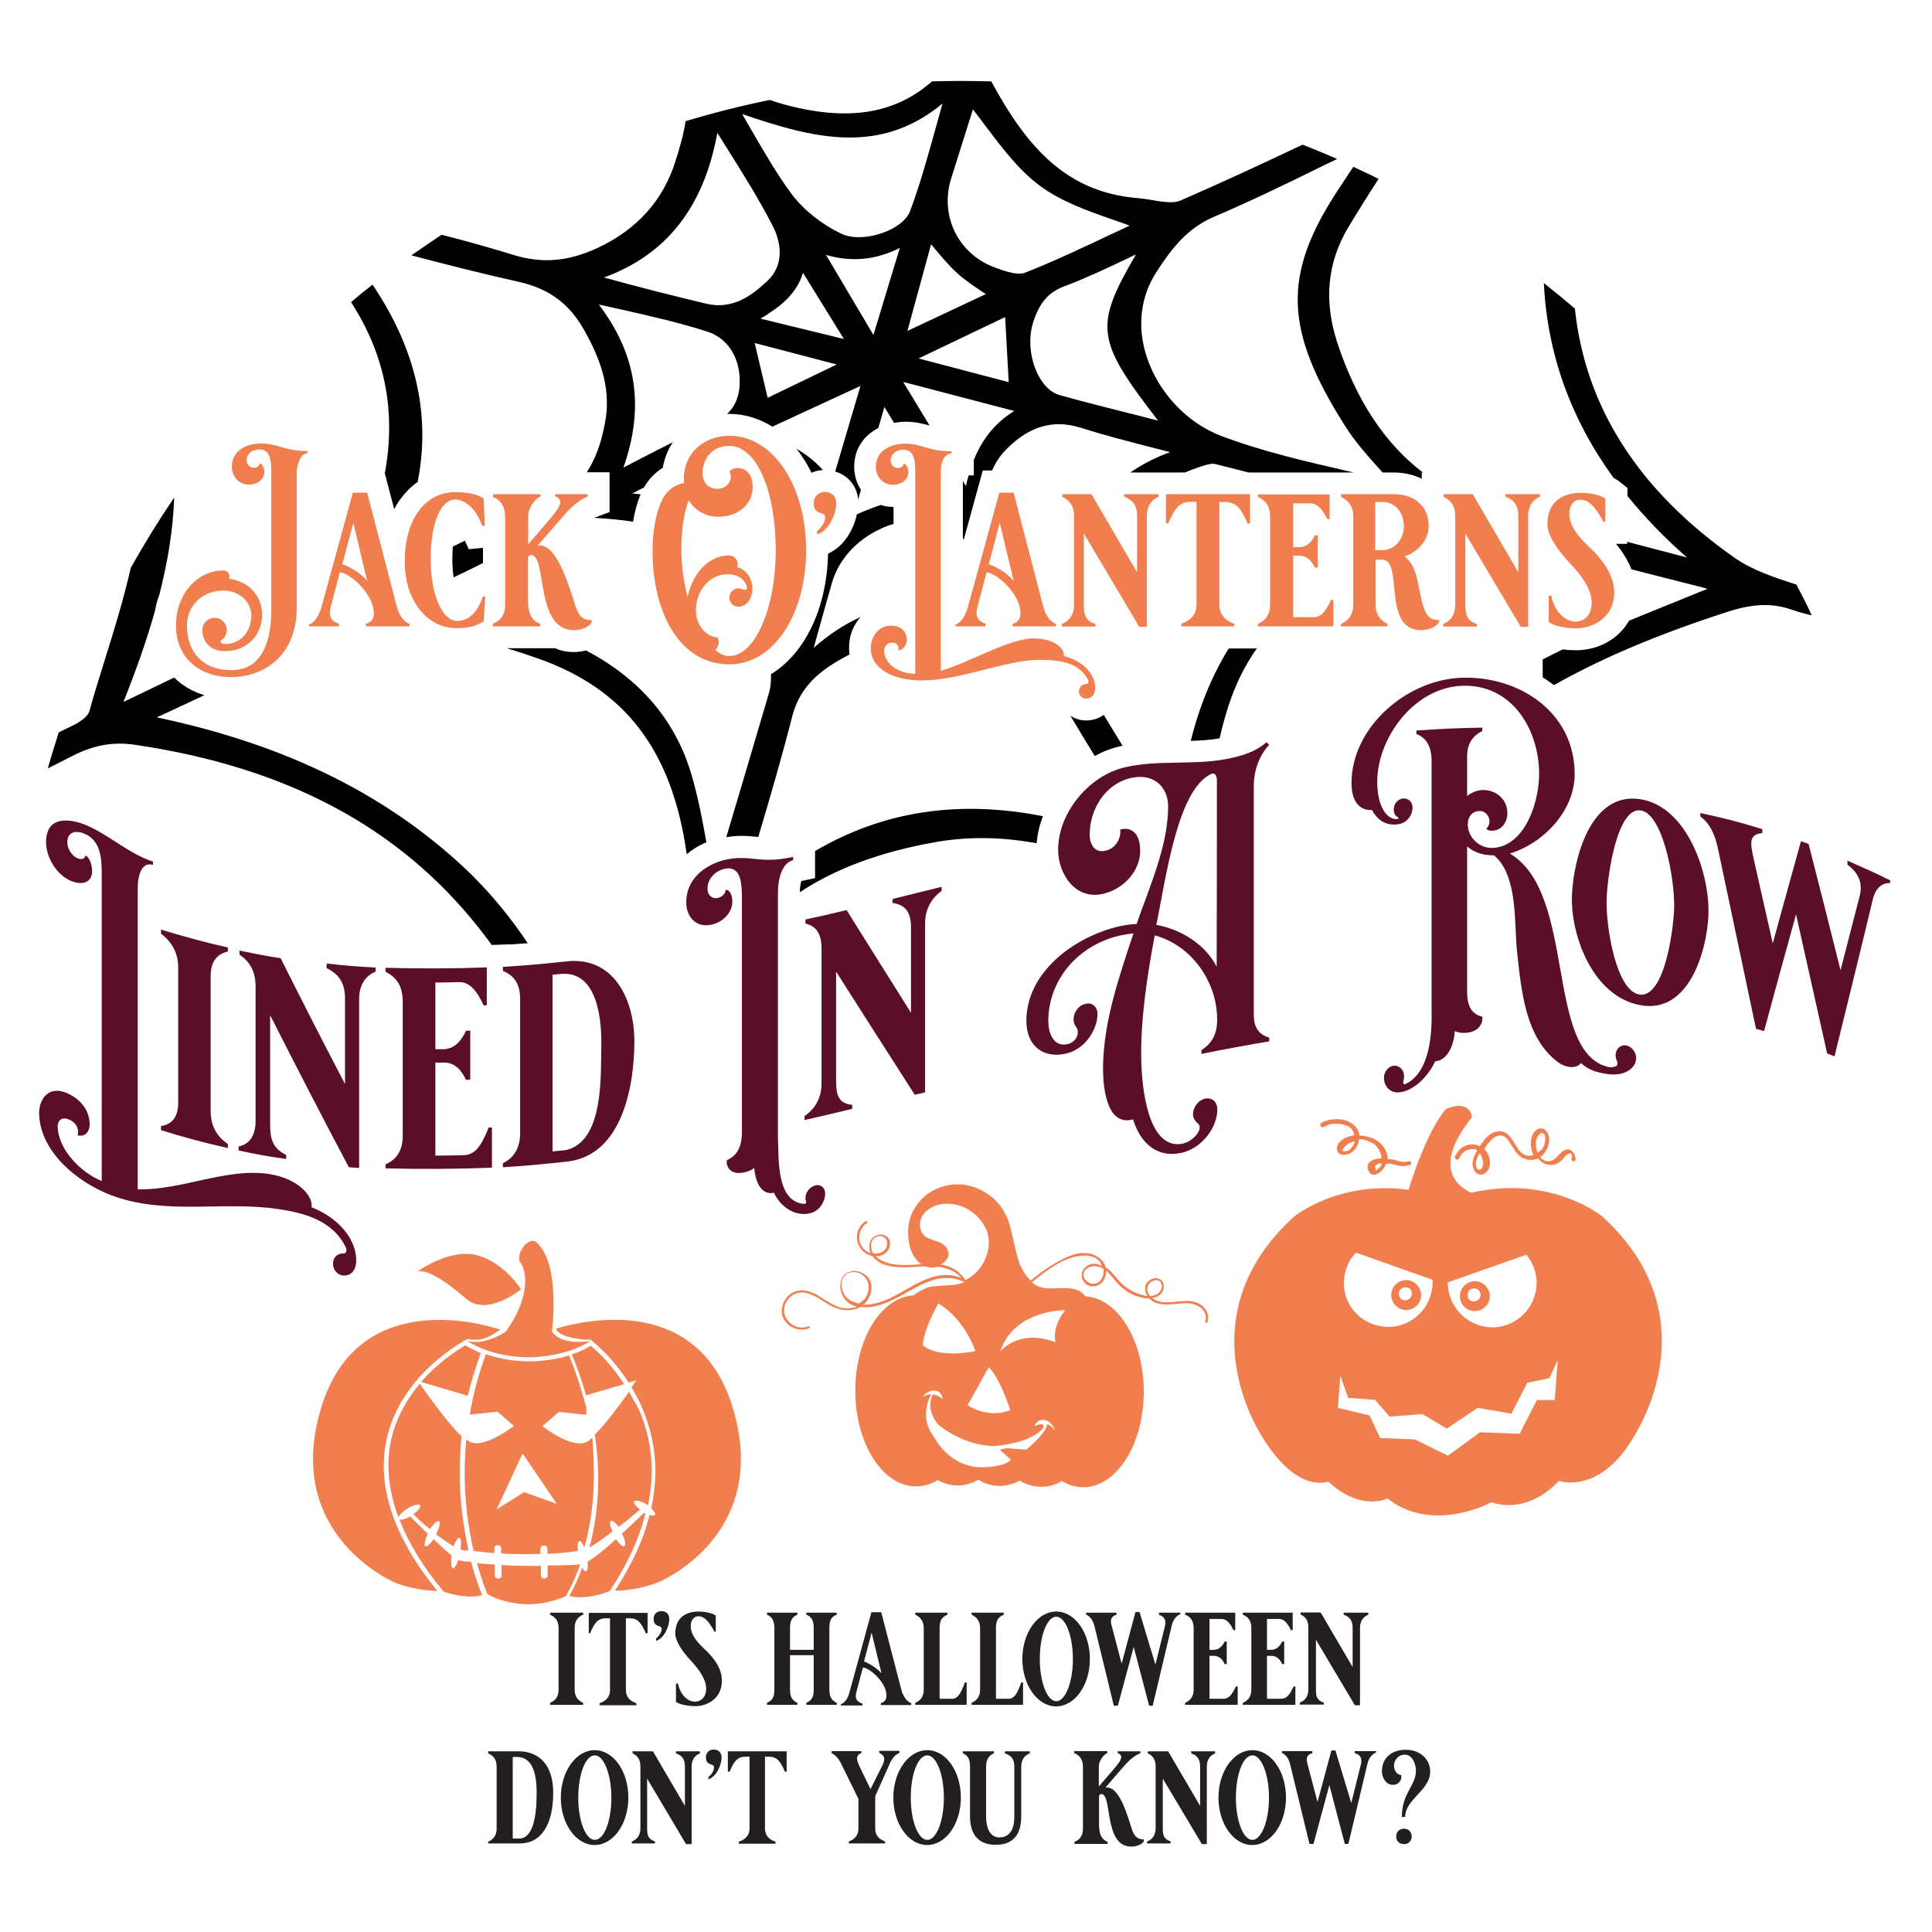 <?xml version="1.0" encoding="utf-8"?>
<!-- Generator: Adobe Illustrator 26.4.1, SVG Export Plug-In . SVG Version: 6.00 Build 0)  -->
<svg version="1.1" id="Layer_1" xmlns="http://www.w3.org/2000/svg" xmlns:xlink="http://www.w3.org/1999/xlink" x="0px" y="0px"
	 viewBox="0 0 864 864" style="enable-background:new 0 0 864 864;" xml:space="preserve">
<style type="text/css">
	.st0{fill:#231F20;}
	.st1{fill:#F17E4E;}
	.st2{fill:#5B0E28;}
</style>
<g>
	<path class="st0" d="M246,721.2h14.8v0.9c-2.5,1-3.8,2.9-3.8,5.9v27.6c0,3.2,1.5,4.9,3.8,5.9v0.9H246v-0.9c2.5-1,3.8-2.9,3.8-5.9
		V728c0-3.2-1.5-4.9-3.8-5.9V721.2z M263.1,730.4h0.8c1.9-4.7,3.5-6.7,7.1-6.7h1.8v32.1c0,2.7-1.4,4.8-4.7,5.9v0.9h16.5v-0.9
		c-3.2-1-4.7-3.2-4.7-5.9v-32.1h1.8c3.4,0,5,1.9,7.1,6.7h0.8v-9.1h-26.3v9.1H263.1z M295.8,720.5c-2.1,0-3.5,1.4-3.5,3.5
		s1.1,2.8,2.3,3.2c0.6,0.1,1.3,0.5,1.3,1.3c0,1.3-0.9,2.8-2.5,4.3v1c3.7-1.1,5.9-6.6,5.9-9.7C299.3,721.8,297.9,720.5,295.8,720.5z
		 M315.1,737.5c-3.7-3.4-6.2-6.7-6.2-10.3c0-2.7,1.5-4.4,3.5-4.4c2.9,0,5,3,7.1,6.9h0.6v-7.2c-1.3-1-4.4-1.8-7.8-1.8
		c-5.7,0-10.3,2.9-10.3,9.8c0,3.5,3.2,8.1,6.9,12.1c3.8,4,6.9,8.5,6.9,12.5c0,4.9-3.4,5.9-4.9,5.9c-3.7,0-6.8-3.5-7.7-8.1h-0.9v8.2
		c1.6,1.1,5.2,1.9,8.6,1.9c5.7,0,11.9-3.7,11.9-11.1C323,746.7,319.9,742,315.1,737.5z M360.6,722.1c2.4,0.9,3.3,2.8,3.3,5.9v9.8
		h-10.6V728c0-3,0.8-4.9,3.3-5.9v-0.9H343v0.9c2.3,0.9,3.3,2.8,3.3,5.9v27.6c0,2.7-0.5,4.8-3.3,5.9v0.9h13.6v-0.9
		c-2.4-1-3.3-2.8-3.3-5.9v-15.4h10.6v15.4c0,2.8-0.6,4.8-3.3,5.9v0.9h13.6v-0.9c-2.4-1-3.3-2.9-3.3-5.9V728c0-2.8,0.5-4.9,3.3-5.9
		v-0.9h-13.6L360.6,722.1L360.6,722.1z M407.5,761.7v0.8h-13.6v-0.8c2.9-0.9,2.7-3.4,2.3-5.3c-0.9-4.4-6.7-10.2-10.3-10.7l-2.9,10.9
		c-0.8,2.9,0.1,4.4,2.7,5.3v0.8H376v-0.5c1.9-0.8,3.2-2.7,3.9-5.4l9.8-35.8h4.4l9.2,35.5C404.2,758.9,405.6,761,407.5,761.7z
		 M394.2,748.3l-4.4-18.2l-3.4,12.9C389.2,744.1,392.4,746.2,394.2,748.3z M425.8,759.7h-5.6V728c0-2.7,0.6-4.8,3.5-5.9v-0.9h-14.4
		v0.9c2.5,1.1,3.8,3.2,3.8,5.9v27.6c0,2.7-1.1,4.8-3.8,5.9v0.9h23v-10h-0.8C429.6,757.6,428.2,759.7,425.8,759.7z M451,759.7h-5.6
		V728c0-2.7,0.6-4.8,3.5-5.9v-0.9h-14.4v0.9c2.5,1.1,3.8,3.2,3.8,5.9v27.6c0,2.7-1.1,4.8-3.8,5.9v0.9h23v-10h-0.8
		C454.9,757.6,453.5,759.7,451,759.7z M487.4,741.9c0,11.7-6.7,21.2-15.1,21.2c-8.3,0-15.1-9.5-15.1-21.2c0-11.7,6.8-21.2,15.1-21.2
		C480.7,720.6,487.4,730.2,487.4,741.9z M479.8,741.9c0-10.5-3.4-18.9-7.4-18.9c-4.2,0-7.4,8.5-7.4,18.9s3.3,18.9,7.4,18.9
		C476.4,760.8,479.8,752.4,479.8,741.9z M518.2,722.1c2.8,0.9,3.4,2.7,2.7,5.4l-4.2,16.9l-7.1-23.5h-1.8l-6.2,23.1l-4.2-16
		c-0.8-2.8-1.3-4.8,1.9-5.9v-0.9h-13.6v0.8c1.9,0.9,3.2,2.7,3.9,5.8l8.5,35h1.8l7.1-26.3l6.9,26.3h1.6L524,727
		c0.5-2.3,1.8-4.3,3.9-5.2v-0.6h-9.6v0.9H518.2z M547.1,759.7h-6.2v-19.2h1.9c2.4,0,3.9,1.5,4.9,3.7h0.9v-10.1h-0.9
		c-1,2-2.5,3.7-4.9,3.7h-1.9V724h5.3c2.3,0,3.9,1.8,5.4,5h0.8v-7.8H530v0.9c2.4,0.9,3.8,2.8,3.8,5.9v27.6c0,2.7-1.1,4.8-3.8,5.9v0.9
		h23.5v-8.2h-0.8C551,757.8,549.6,759.7,547.1,759.7z M572.9,759.7h-6.3v-19.2h1.9c2.4,0,3.9,1.5,4.9,3.7h0.9v-10.1h-0.9
		c-1,2-2.5,3.7-4.9,3.7h-1.9V724h5.3c2.3,0,3.9,1.8,5.4,5h0.8v-7.8h-22.3v0.9c2.4,0.9,3.8,2.8,3.8,5.9v27.6c0,2.7-1.1,4.8-3.8,5.9
		v0.9h23.5v-8.2h-0.8C576.8,757.8,575.5,759.7,572.9,759.7z M600.9,721.2v0.9c3,1,4,3,4,5.9v17.5l-14.3-24.4h-9v0.9
		c2.3,1,3.5,2.7,3.5,5.9v27.6c0,2.7-1.1,4.9-3.8,5.9v0.9H592v-0.9c-3.2-1-3.5-2.8-3.5-5.9v-22.2l17.4,29.3h2.3V728
		c0-2.9,1.3-4.9,3.7-5.9v-0.9L600.9,721.2L600.9,721.2z"/>
	<path class="st0" d="M218.3,823.6c2.7-1,3.8-3.3,3.8-5.9V790c0-3.2-1.5-4.9-3.8-5.9v-0.9H232c9.2,0,15.4,6.3,15.4,18.4
		c0,14.5-5.4,22.8-15,22.8h-14.1V823.6z M240,801.9c0-12.4-3.7-16.2-9.1-16.2h-1.6v36.5h3C238,822.1,240,813.3,240,801.9z
		 M281,803.9c0,11.7-6.7,21.2-15.1,21.2c-8.3,0-15.1-9.5-15.1-21.2c0-11.7,6.8-21.2,15.1-21.2C274.3,782.6,281,792.1,281,803.9z
		 M273.4,803.9c0-10.5-3.4-18.9-7.4-18.9c-4.2,0-7.4,8.5-7.4,18.9c0,10.5,3.3,18.9,7.4,18.9C270.2,822.8,273.4,814.4,273.4,803.9z
		 M306.8,824.7l-17.4-29.3v22.2c0,3.2,0.5,4.9,3.5,5.9v0.9h-10.3v-0.9c2.7-1,3.8-3.3,3.8-5.9V790c0-3.3-1.4-4.9-3.5-5.9v-0.9h9.1
		l14.3,24.4V790c0-2.9-1-4.9-4-5.9v-0.9h10.7v0.9c-2.4,1-3.7,3-3.7,5.9v34.7H306.8z M322.7,786c0,3.2-2.3,8.6-5.9,9.7v-1
		c1.8-1.4,2.5-3,2.5-4.3c0-0.9-0.6-1.1-1.3-1.3c-1.1-0.4-2.3-0.9-2.3-3.2c0-2.1,1.4-3.5,3.5-3.5C321.3,782.4,322.7,783.8,322.7,786z
		 M330.5,823.6c3.3-1.1,4.7-3.3,4.7-5.9v-32.1h-1.8c-3.5,0-5.2,2-7.1,6.7h-0.8v-9.1h26.3v9.1h-0.8c-2-4.8-3.7-6.7-7.1-6.7h-1.8v32.1
		c0,2.8,1.5,4.9,4.7,5.9v0.9h-16.4V823.6z M376.4,789.2c-1.4-3-2.9-4.4-4.5-5.2v-0.9h13.3v0.9c-2.7,1-2.1,3-0.9,5.8l5,10.3l5.3-10.6
		c1.4-2.8,1.1-4.5-1.4-5.6v-0.9h9v0.9c-1.9,0.9-3.3,2.3-4.5,5.3l-6.3,14v14.4c0,3.4,1.8,4.9,4.4,5.9v0.9h-16.2v-0.9
		c2.8-1,4.3-2.9,4.3-5.9v-13.1L376.4,789.2z M429.7,803.9c0,11.7-6.7,21.2-15.1,21.2c-8.3,0-15.1-9.5-15.1-21.2
		c0-11.7,6.8-21.2,15.1-21.2C423,782.6,429.7,792.1,429.7,803.9z M422.1,803.9c0-10.5-3.4-18.9-7.4-18.9c-4.2,0-7.4,8.5-7.4,18.9
		c0,10.5,3.3,18.9,7.4,18.9S422.1,814.4,422.1,803.9z M430.6,784.1v-0.9h13.9v0.9c-2.7,1.1-3.5,3.3-3.5,5.9v22.2
		c0,6.3,2.3,9.5,5.9,9.5c4.8,0,6.7-3.9,6.7-9V790c0-2.8-0.9-4.8-4.2-5.9v-0.9h11.1v0.9c-2.7,1.1-3.8,3.3-3.8,5.9v22.3
		c0,9.1-4.5,12.7-11.4,12.7c-6.9,0-11.5-3.7-11.5-12.7V790C433.8,787.1,433.1,785.1,430.6,784.1z M511.5,822.6v0.8
		c-0.3,0.8-2.3,2.4-5.6,2.4c-12.5,0-8.3-23.5-13.4-23.5c-0.8,0-1,0.8-1,1.1V816c0,4.9,1.5,6.7,3.8,7.7v0.9h-14.8v-0.9
		c2.5-1,3.8-2.9,3.8-5.9V790c0-2.7-1.3-4.9-3.3-5.7l-0.6-0.3v-0.9h14.8v0.9c-1.6,0.5-3.8,3.5-3.8,5.9v9c1.5-1.8,5.8-6.6,7.8-9.1
		c2.4-2.9,3.2-4.9,0.6-5.8v-0.8h10.2v0.8c-1.9,0.8-4.2,2.3-6.4,4.8c-2.3,2.4-5.7,6.6-9.2,10.6c0.3,0,0.5,0,0.8,0
		c5.7,0,9.3,13.5,11.2,19.3C507.6,821.7,509.1,822.6,511.5,822.6z M537.5,824.7L520,795.4v22.2c0,3.2,0.5,4.9,3.5,5.9v0.9h-10.5
		v-0.9c2.7-1,3.8-3.3,3.8-5.9V790c0-3.3-1.4-4.9-3.5-5.9v-0.9h9.1l14.3,24.4V790c0-2.9-1-4.9-4-5.9v-0.9h10.7v0.9
		c-2.4,1-3.7,3-3.7,5.9v34.7H537.5z M575.1,803.9c0,11.7-6.7,21.2-15.1,21.2c-8.3,0-15.1-9.5-15.1-21.2c0-11.7,6.8-21.2,15.1-21.2
		C568.4,782.6,575.1,792.1,575.1,803.9z M567.5,803.9c0-10.5-3.4-18.9-7.4-18.9c-4.2,0-7.4,8.5-7.4,18.9c0,10.5,3.3,18.9,7.4,18.9
		C564.1,822.8,567.5,814.4,567.5,803.9z M573.3,783.9v-0.8h13.6v0.9c-3.2,1-2.7,3-1.9,5.9l4.2,16l6.2-23.1h1.8l7.1,23.5l4.2-16.9
		c0.8-2.8,0.1-4.7-2.7-5.4v-0.9h9.6v0.6c-2.1,0.9-3.4,2.9-3.9,5.2l-8.5,35.7h-1.6l-6.9-26.3l-7.1,26.3h-1.8l-8.5-35
		C576.5,786.6,575.2,784.8,573.3,783.9z M626.9,812.8c0-11.2,6.3-14,6.3-21c0-2.7-1.4-7.1-5-7.1c-3.2,0-4.8,2.8-4.8,4.9
		s1.4,4.2,3.2,4.2c0.1,0.3,0.1,0.6,0.1,0.9c0,1.8-1.6,3.5-3.7,3.5c-3.4,0-5-3.5-5-6.1c0-5.8,4.2-9.6,10.7-9.6
		c6.6,0,10.9,4.5,10.9,9.7c0,8.5-11.2,12.4-11.2,20.3h-1.4V812.8z M624.4,821.3c0-2.1,1.4-3.5,3.5-3.5c2,0,3.4,1.4,3.4,3.5
		c0,2-1.4,3.4-3.4,3.4C625.7,824.7,624.4,823.3,624.4,821.3z"/>
	<path class="st1" d="M206,693c0.4-3,0.2-5.2-0.6-5.2c-0.7-0.2-1.7,1.5-2.6,3.7c-2.8-1.7-5.4-3.5-7.8-5.4c1.5-2.8,2.1-5.4,1.3-5.8
		c-0.7-0.4-2.4,1.1-4.1,3.5c-3.5-2.8-6.2-5.4-7.3-6.7c2.1-1.5,3.4-3.2,3-3.9c-0.6-0.7-3.2-0.2-5.8,1.5c-2.1,1.3-3.7,3-3.9,3.9
		c-4.5-12-5.6-23.4-3.4-34.2c2.2-10.3,7.3-18.9,12.9-25.6c3.2,4.5,12.5,17.7,18.7,23.5c-1.5,15.1-0.7,28.6,0.9,39
		c0.7,4.5,1.5,8.4,2.2,12.1C207.9,693.4,206.8,693.2,206,693z M261.3,692.1c-0.7-1.9-1.5-3-2.2-3c-0.7,0.2-0.9,2.1-0.7,4.5
		c-4.7,0.7-9.3,1.1-13.6,1.3v-2.4c0-0.7-0.6-1.3-1.3-1.3H243c-0.7,0-1.3,0.6-1.3,1.3v2.4c-6.5,0.2-12.5,0.2-17.6-0.2v-2.4
		c0-0.7-0.6-1.3-1.3-1.3h-0.4c-0.7,0-1.3,0.6-1.3,1.3v2.2c-3.7-0.2-6.9-0.6-9.3-0.9c-0.9-3.9-1.7-8.2-2.4-12.9
		c-1.5-9.9-2.2-22.6-0.9-37c0.4,0.2,0.6,0.6,0.9,0.7c6.5,4.3,20.4-6.7,20.4-6.7l-7.3-6.4l-12.3,1.3v-0.7c1.5-8.4,3.7-17.2,7.1-26.3
		c4.9,1.7,11.4,3.2,19.6,3.2h0.4c0.6,0,8.4,0,17.2-2.6c1.9,4.5,5,12.9,7.7,23.5v3l-12.3-1.3l-7.3,6.4c0,0,13.8,11,20.4,6.7
		c0.6-0.4,1.1-0.9,1.9-1.5C266,656.9,266.4,674.1,261.3,692.1z M249,672.5L233.7,650l-11.6,25l12.3-7.7L249,672.5z M208.1,601.6
		c-3.5,2.1-12,7.5-19.8,16.4l20.9,6.2c1.5-6.2,3.4-12.5,5.8-19.1C211.3,603.5,209,602.2,208.1,601.6z M264.1,601.8
		c-2.6,1.7-5.4,3-8.4,3.9c1.7,3.9,4.1,10.3,6.4,18.3l17-5C273.5,610.2,267.3,604.4,264.1,601.8z M327.5,628.9
		c-15.7-50.3-66.1-38.5-78.7-34.8c0,0.2,0,0.6,0,0.7c2.1,2.6,6.4,3.4,9.5,3.9c3,0.4,4.7,0.4,4.7,0.4h1.1c2.4,1.9,10.3,8.6,17,19.2
		l3.5-1.1c0,0-0.9,1.3-2.2,3.2c1.5,2.6,3.2,5.4,4.5,8.6c5,11.4,7.1,23.7,5.8,36.2c-0.4,3.2-0.7,6.2-1.5,9.3c1.3,1.3,2.1,2.4,1.7,3
		c-0.4,0.4-1.3,0.4-2.4,0c-2.6,10.5-7.5,21.3-14.4,32.1c0.2-0.2,0.6-0.2,0.7-0.4c-0.4,0.2-0.6,0.6-0.9,0.7c-0.4,0.6-0.6,0.9-0.9,1.5
		c11.2-0.2,19.6-3.9,19.6-3.9S345.4,686.6,327.5,628.9z M281.3,622.4c-3.9,5.6-10.5,14.4-15.3,19.2c2.1,13.8,2.6,31.8-2.4,50.4
		c2.1-1.1,5.2-3.2,10.3-7.1c-1.1-2.4-1.5-4.3-0.7-4.7c0.6-0.4,2.1,0.7,3.5,2.6c2.8-2.1,6-4.7,9.5-7.7c-1.9-1.5-3-3-2.6-3.7
		c0.6-0.7,3.2-0.2,5.8,1.5c0.2,0,0.2,0.2,0.4,0.2c3.2-15.1,1.7-29.7-4.3-43.3C283.9,627.2,282.6,624.6,281.3,622.4z M232.6,564.5
		L232.6,564.5c0.2,0.2,0.2,0.4,0.4,0.4l0,0c1.5,2.6,5.6,12.9-6.7,30.5c0,0-9,6.5-17.2,4.3c0,0,9.9,7.3,27.8,7.3c0,0,16.1,0,27.1-7.3
		c0,0-12.9,2.4-17.2-4.3c0,0,4.1-30.1-6.9-39.8c0.2,0.2,0.2,0.4,0.4,0.6c0-0.2-0.2-0.4-0.2-0.4l0,0c-0.2-0.2-0.4-0.4-0.6-0.6
		c-1.7-0.9-4.5,0.4-6,3.2C232,560.7,231.8,563.2,232.6,564.5L232.6,564.5z M204.9,697.7c-0.7,2.4-1.9,3.9-2.4,3.7
		c-0.7-0.2-0.9-2.6-0.6-5.8c-2.2-1.9-5.2-4.5-8-7.3c-1.5,2.2-3,3.5-3.7,3.2c-0.7-0.4-0.2-2.8,1.1-5.6c-3.4-3.2-6.4-6.2-7.8-7.7
		c-2.1,1.1-4.1,1.7-4.9,1.3c4.1,10.5,10.6,21.3,19.8,32.3c2.6,0.9,11.2,3.4,17.2,1.5c-1.1-2.6-3-7.7-4.9-14.8
		C208.3,698.4,206.2,698,204.9,697.7z M208.3,580.7c9.5,8.4,24.7-4.1,24.7-4.1s-7.5-12.1-19.8-15.3c-11.8-3-25.4,6.5-26.7,7.5
		C187,568.4,191.8,566.3,208.3,580.7z M288,676.6c-1.9,1.7-5.6,5.4-9.9,9.3c1.5,2.6,1.9,5,1.1,5.6c-0.7,0.4-2.2-0.9-3.7-3.2
		c-4.7,4.3-9.5,8.2-12.7,10.1c0.2,2.4,0,4.1-0.7,4.3c-0.6,0.2-1.1-0.6-1.7-1.7c-1.5,4.3-3.5,8.6-5.8,12.7c3.4,1.1,10.5,0.9,18.1-2.2
		c7.7-11.6,13.1-23.2,15.9-34.6C288.4,676.9,288.2,676.7,288,676.6z M244.9,700.1v4.5c0,0.7-0.6,1.3-1.3,1.3h-0.4
		c-0.7,0-1.3-0.6-1.3-1.3v-4.3c-5.6,0-11.8,0-17.6-0.4v4.7c0,0.7-0.6,1.3-1.3,1.3h-0.4c-0.7,0-1.3-0.6-1.3-1.3v-4.9
		c-3-0.2-5.6-0.4-8-0.6c1.9,6.7,3.7,11.6,4.7,13.8c1.9,1.1,16.4,9,35.1,0.9c2.6-4.7,4.7-9.5,6.4-14.2
		C256.1,699.9,250.9,700.1,244.9,700.1z M172.8,644.1c6.2-29.9,35.7-45,36.1-45.2l0,0h1.1c0.9,0.4,2.1,0.2,3.2,0.2
		c4.7,0,8.6-3.4,10.6-4.5c-9.9-3.2-63.7-17.9-80,34.4c-17.9,57.5,32.9,78.8,32.9,78.8s8,3.4,18.9,3.7
		C176.1,687.6,168.5,664.8,172.8,644.1z"/>
	<path class="st1" d="M538.3,584.6c-1.9-2.1-4.9-2.8-7.7-2.8c-3.2,0-6.2,0.7-9.3,0.6c-2.1,0-4.3-0.6-6-1.9c0.7-0.2,1.7-0.4,2.4-0.7
		c1.9-1.1,3.2-3.5,2.6-5.6c-0.6-2.1-2.6-3-4.7-2.4c-1.9,0.6-3.5,2.2-3.5,4.3c0,1.3,0.4,2.6,1.1,3.5c-1.7-0.2-3.4-0.7-4.9-1.3
		c-2.6-1.1-5-2.6-7.1-4.7c-1.9-1.9-3.5-4.3-5.6-6c-0.4-0.4-0.7-0.6-1.1-0.7c-0.4-1.5-1.1-2.8-2.4-3.9c-1.9-1.7-4.5-2.6-6.9-2.6
		c-3.2-0.2-6.2,0.9-9,2.2c-5.6,2.6-10.5,6.2-15.3,10.1l0,0c-2.4-2.4-4.1-5.2-5.2-8.4c-0.9-2.6-1.5-5.2-2.1-7.8
		c-0.6-3-1.3-5.8-2.1-8.8c-2.2-7.5-6.9-12.9-14-16.1c-2.2-0.9-4.7-1.7-7.1-1.9h-4.3c-1.1,0.2-2.1,0.2-3.2,0.6
		c-6.2,1.5-11,5-14.2,10.6c-2.8,5-3.2,10.6-1.9,16.3c0.6,2.6,1.9,5,3.9,7.1c0.4,0.4,0.7,0.7,1.3,1.1c-4.5,0.2-9,0.7-13.5-0.2
		c-2.4-0.6-5.2-1.5-6.9-3.4c1.9,0,3.7-0.6,5-1.9c1.9-2.1,2.1-6-0.7-7.3c-2.4-1.3-5.8,0.2-6.7,2.6c-0.6,1.5-0.6,3.2,0,4.7
		c0,0.2,0.2,0.4,0.2,0.6c-2.1-0.7-3.9-2.4-4.7-4.5c-0.9-2.6-0.4-5.6,1.5-7.7c0.4-0.6,0.9-0.9,1.5-1.3c0.6-0.4,0-1.1-0.6-0.9
		c-2.6,1.7-4.1,4.7-3.9,7.7c0.2,3,2.1,5.8,4.7,7.1c0.6,0.4,1.3,0.6,2.1,0.7c0.6,0.7,1.3,1.5,2.1,2.1c2.8,2.2,6.5,2.8,10.1,3
		c3.7,0.2,7.7-0.2,11.4-0.4c1.5,0.6,3.2,0.7,4.9,0.4c0.2,0,0.4,0,0.6-0.2c2.1,0.2,4.1,0.6,6,1.5c1.9,0.7,3.5,2.1,4.9,3.5
		c-2.1-0.7-4.1-1.3-6.2-1.3c-6.4-0.2-12.1,2.8-17.4,5.8c-5.4,3-10.8,6.5-17.2,7.3c-1.1,0.2-2.1,0.2-3.2,0.2c0.6-0.4,1.1-0.9,1.5-1.5
		c1.5-1.9,2.4-4.5,2.2-6.9c-0.2-2.4-1.5-4.5-3.7-5.6c-1.9-1.1-4.3-1.5-6.4-0.6c-2.1,0.7-3.5,2.8-3.7,5c-0.4,2.2,0.2,4.5,1.5,6.5
		c1.3,2.1,3.5,3.4,5.8,3.9c-0.7,0.4-1.7,0.6-2.6,0.7c-2.8,0.4-5.4-0.2-7.8-1.5c-2.4-1.1-4.7-2.8-6.9-4.1c-2.2-1.3-4.5-2.2-7.1-2.4
		c-2.4,0-4.7,0.9-6.4,2.6c-1.7,1.7-2.6,3.9-2.8,6.4c-0.2,4.9,4.3,8.6,9,8.6c1.1,0,2.2-0.2,3.2-0.6c0.6-0.2,0.4-1.1-0.2-0.9
		c-4.3,1.9-9.7-0.9-10.8-5.6c-0.6-2.2,0.2-4.7,1.7-6.5c1.5-1.9,3.7-3,6.2-3c2.6,0,4.9,1.3,7.1,2.4c2.2,1.3,4.5,3,6.9,4.1
		c2.6,1.1,5.2,1.7,8,1.3c1.5-0.2,2.8-0.6,4.1-1.3c5.6,0.7,11-1.5,15.9-3.9c5.8-3,11.2-6.7,17.4-8.4c4.3-1.1,9.2-0.9,13.1,1.1h0.2
		l0,0c-0.9,0.4-1.9,0.7-2.8,0.9c-2.2,0.6-4.5,0.6-6.5,0.7c-2.2,0.2-4.5,0.2-6.7,0.7c-1.7,0.4-5,2.2-6.9,3.7
		c-14.6,0.9-26,19.6-26,42.6c0,23.5,12.1,42.8,27.1,42.8c3.4,0,6.7-0.9,9.7-2.8c2.8,1.5,5.8,2.4,9,2.4c3.2,0,6.4-0.9,9.2-2.6
		c3,1.9,6.2,2.8,9.5,2.8c3.2,0,6.2-0.9,9-2.4c3,1.9,6.4,2.8,9.7,2.8c3.2,0,6.4-0.9,9.2-2.6c3,1.9,6.2,2.8,9.5,2.8
		c14.9,0,27.1-19.1,27.1-42.8c0-23-11.6-41.8-26.2-42.6c-1.3-2.1-3.9-3.2-6.4-3.5c-3-0.4-6,0-9,0c-3,0-6.2-0.6-8.4-2.8
		c6.4-5.2,13.5-10.8,21.7-11.8c1.9-0.2,3.9-0.2,5.8,0.6c1.9,0.7,3.4,2.2,3.7,4.1c-2.1-1.7-5.4-1.5-7.3,0.4c-4.3,4.1,0.4,10.6,5.8,8
		c2.1-0.9,3.2-3.2,3.4-5.4c0-0.4,0-0.7,0-1.1c0.7,0.6,1.3,1.1,1.9,1.9c1.9,2.1,3.5,4.3,5.6,6c2.2,1.9,4.7,3.2,7.5,3.9
		c1.3,0.4,2.8,0.7,4.3,0.7c0.6,0.6,1.1,0.9,1.7,1.3c2.6,1.5,5.6,1.5,8.6,1.3c3-0.2,6-0.9,9-0.2c2.4,0.6,4.9,1.9,5.8,4.5
		c0.4,0.9,0.4,2.2,0,3.2c-0.2,0.6,0.6,1.1,0.9,0.6C540.9,588.9,539.9,586.3,538.3,584.6z M390.9,560.5c-0.2,0-0.2,0-0.4,0
		c0,0,0-0.2-0.2-0.2c-1.3-2.4-1.1-6,1.5-7.1c1.1-0.6,2.2-0.6,3.4,0c1.1,0.6,1.7,1.9,1.5,3.2C396.6,559.4,393.5,560.9,390.9,560.5z
		 M384.1,582.9c-1.1-0.2-2.2-0.6-3.4-1.1c-2.1-1.1-3.5-3-4.1-5.2c-0.6-2.1-0.4-4.3,1.1-6c1.5-1.7,3.7-2.1,5.8-1.5
		c2.2,0.6,3.9,2.2,4.7,4.5c0.7,2.4,0,5-1.3,7.1C386,581.4,385.1,582.4,384.1,582.9z M451.8,630.6c-10.1,4.1-19.1-2.2-19.1-2.2
		l9.5-17C447.5,616.8,451.8,630.6,451.8,630.6z M428.4,568.7c-2.2-1.7-4.9-2.8-7.7-3.2c0.7-0.4,1.5-0.9,2.2-1.7
		c1.5-1.7,1.7-3.5,0.6-5.4c-0.7-1.3-1.9-2.2-3.2-2.8c-1.1-0.4-2.2-0.7-3.2-1.1c-0.9-0.4-1.9-0.7-2.6-1.1c-1.5-0.7-2.4-2.1-2.8-3.5
		c-0.7-2.4-0.2-4.7,1.1-6.7c0.9-1.3,2.1-2.2,3.4-3c3.2-1.9,6.5-2.2,10.1-1.7c4.7,0.7,8.4,3,11.6,6.4c2.6,3,4.3,6.5,4.3,10.6
		c0,4.1-1.3,7.8-3.7,11.2c-1.7,2.4-3.9,4.3-6.5,5.6c0,0-0.2,0-0.2,0.2c0-0.2-0.2-0.2-0.2-0.4C430.6,570.8,429.5,569.7,428.4,568.7z
		 M419.6,582.9c12,7.1,16.6,21.3,16.6,21.3c-17.6,3.5-23.5-2.6-23.5-2.6C412.9,594.7,419.6,582.9,419.6,582.9z M468.2,636.9
		c0,3.9-9.3,11.4-9.3,11.4l-8.8-0.7l-3,0.7l5,4.5c-2.8,3.4-13.1,3.4-13.1,3.4c-14.9-0.2-21.3-13.6-21.3-13.6
		c-7.1-9.2-1.5-18.1-1.5-18.9c0-0.2-0.2-0.2-0.6-0.2c-0.9,0.2-2.8,1.1-2.8,1.1c0.7-1.5,3.4-2.6,3.4-2.6c5-1.1,5.4,3.7,5.4,3.7
		c-2.6-2.2-4.5-2.1-4.5-2.1c-3.4,7.5,2.6,13.6,2.6,13.6c12.3,9.9,25,9.5,25,9.5c18.5-1.7,23.2-8.8,21.9-9.5
		c-1.1-0.9-3.9,0.6-3.9,0.6s0.6-3,4.1-2.8c3.5,0.2,5,4.7,5,4.7C469.7,637.1,468.2,636.9,468.2,636.9z M476.4,585.9
		c-6.5,8.2-4.3,14.4-4.3,14.4c-16.6-6.4-24.8,4.1-24.8,4.1C453.4,585.6,476.4,585.9,476.4,585.9z M491.6,573.2
		c-1.7,1.3-3.9,1.1-5.6-0.2c-1.5-1.3-2.1-3.4-0.7-5c1.3-1.5,3.4-1.9,5.2-1.7c1.1,0.2,2.1,0.6,3,1.1
		C493.8,569.5,493.2,571.7,491.6,573.2z M514,579.2c-0.7-0.9-1.1-2.2-0.9-3.4c0.2-0.9,0.7-1.9,1.5-2.4c1.5-1.1,3.9-1.5,4.7,0.6
		c0.4,0.9,0.4,2.1-0.2,3c-0.6,1.1-1.5,1.9-2.6,2.2c-0.7,0.2-1.5,0.4-2.1,0.4C514.2,579.6,514.2,579.4,514,579.2z"/>
	<path class="st1" d="M630.7,568c-0.6-0.2-1.1,0-1.7,0.2l3.5,1.3C632.4,568.8,631.6,568.2,630.7,568z M666.2,579
		c-0.4-3.7-3.7-6.4-7.3-6c-3.7,0.4-6.4,3.7-6,7.3c0.4,3.7,3.7,6.4,7.3,6C663.9,585.9,666.6,582.6,666.2,579z M659.5,582
		c-1.7,0.2-3-0.9-3.2-2.6s0.9-3,2.6-3.2c1.7-0.2,3,0.9,3.2,2.6C662.3,580.3,661,581.8,659.5,582z M666.2,579c-0.4-3.7-3.7-6.4-7.3-6
		c-3.7,0.4-6.4,3.7-6,7.3c0.4,3.7,3.7,6.4,7.3,6C663.9,585.9,666.6,582.6,666.2,579z M659.5,582c-1.7,0.2-3-0.9-3.2-2.6
		s0.9-3,2.6-3.2c1.7-0.2,3,0.9,3.2,2.6C662.3,580.3,661,581.8,659.5,582z M635.5,578.5c-0.4-3.7-3.7-6.4-7.3-6
		c-3.7,0.4-6.4,3.7-6,7.3c0.4,3.7,3.7,6.4,7.3,6S635.9,582.2,635.5,578.5z M628.8,581.5c-1.7,0.2-3-0.9-3.2-2.6
		c-0.2-1.7,0.9-3,2.6-3.2c1.7-0.2,3,0.9,3.2,2.6C631.4,580,630.3,581.3,628.8,581.5z M635.5,578.5c-0.4-3.7-3.7-6.4-7.3-6
		c-3.7,0.4-6.4,3.7-6,7.3c0.4,3.7,3.7,6.4,7.3,6S635.9,582.2,635.5,578.5z M628.8,581.5c-1.7,0.2-3-0.9-3.2-2.6
		c-0.2-1.7,0.9-3,2.6-3.2c1.7-0.2,3,0.9,3.2,2.6C631.4,580,630.3,581.3,628.8,581.5z M702.1,514.2c-2.6-0.9-4.5,1.9-6.2,3.5
		c-1.5,1.5-3.4,2.1-5.2,1.3c-0.7-0.4-1.3-0.7-1.9-1.5c0.2-0.2,0.4-0.4,0.7-0.6c1.5-1.3,2.4-3,3-4.9c0.4-1.9,0.6-3.9-0.6-5.6
		c-0.4-0.7-1.1-1.5-2.1-1.7s-2.1,0-2.8,0.7c-1.7,1.3-2.4,3.7-2.4,5.8c0,1.9,0.4,3.7,1.1,5.4c-0.4,0.2-0.7,0.2-0.9,0.2h-0.2h-0.2
		c-0.2,0-0.4,0-0.6,0s-0.4,0-0.6,0h-0.2H683c-0.4,0-0.7-0.2-1.1-0.4l-0.4-0.2c-0.2-0.2-0.4-0.2-0.7-0.4c-0.6-0.4-1.3-1.1-1.7-1.7
		c-2.4-3.2-4.1-8.6-9-8.2c-2.4,0.2-4.7,1.9-6.2,3.7c-0.7,0.9-1.5,2.1-2.2,3l0,0c-3-1.7-7.1-0.7-9.3,1.9c-0.7,0.7-1.1,1.7-1.7,2.4
		c-0.2,0.6-0.2,1.1,0.4,1.5c0.4,0.4,1.3,0.2,1.5-0.4c0.7-1.7,1.7-2.8,3.4-3.7h0.2h0.2c0.2,0,0.4-0.2,0.6-0.2
		c0.6-0.2,0.6-0.2,1.1-0.2h0.6c0.2,0,0.2,0,0.4,0h0.2c0.4,0,0.7,0.2,1.1,0.4l0,0c0.2,0,0.2,0,0.2,0.2l0,0c-0.2,0.4-0.6,0.9-0.7,1.3
		c-1.1,2.1-1.9,4.7-0.9,6.9c0.4,1.1,1.1,2.1,2.2,2.4c0.9,0.4,2.1,0.2,2.8-0.4c2.1-1.3,2.6-3.9,2.2-6.2c-0.4-1.7-1.1-3.4-2.4-4.7
		c1.1-1.7,2.4-3.5,4.1-4.9c1.7-1.1,3.5-1.7,5.2-0.4c0.6,0.4,1.1,1.1,1.7,1.9c0.6,0.9,1.1,1.7,1.7,2.6c0.9,1.7,2.2,3.4,3.9,4.5
		c2.2,1.5,5,1.5,7.5,0.6c1.1,1.5,2.8,2.6,4.9,2.8c2.2,0.4,4.5-0.7,6-2.4c0.7-0.7,1.3-1.9,2.4-2.4c0.2-0.2,0.4-0.2,0.6-0.2
		c0.2,0,0.4-0.2,0.4-0.2c0.2,0,0.2,0,0.4,0.2c0,0,0,0,0.2,0.2l0.2,0.2l0,0c0,0,0,0.2,0,0.4v0.2v0.2v0.2v0.2l0,0l0,0l0,0l0,0
		c-0.4,0.4-0.4,1.1,0,1.5c0.4,0.4,1.1,0.4,1.5,0C704.9,517.9,704.1,515,702.1,514.2z M663.2,521.1c-0.2,0.6-0.2,0.7-0.4,1.1
		c-0.2,0.4-0.6,0.6-0.7,0.7c0,0-0.2,0.2-0.4,0.2l0,0h-0.2h-0.2c0,0,0,0-0.2,0l0,0c0,0-0.2,0-0.2-0.2l0,0c0,0,0-0.2-0.2-0.2
		c-0.6-0.4-0.7-1.5-0.7-2.2c0-1.7,0.7-3.2,1.7-4.7c0.6,0.6,0.9,1.3,1.1,2.1C663.2,519.1,663.4,520,663.2,521.1z M687.7,515.5
		c-0.2-0.4-0.4-0.7-0.4-1.1c-0.6-2.1-0.7-4.3,0.4-6.2c0.2-0.4,0.4-0.6,0.7-0.9l0.2-0.2l0.2-0.2c0,0,0.2,0,0.2-0.2h0.2l0,0l0,0h0.2
		h0.2h0.2c0,0,0,0,0.2,0l0.2,0.2c0,0,0,0.2,0.2,0.2l0.2,0.2c0,0,0,0.2,0.2,0.2c0,0,0,0,0,0.2c0,0.2,0.2,0.4,0.2,0.6
		c0,0.2,0,0.2,0,0.4l0,0l0,0c0,0.2,0,0.4,0,0.7c0,0.9-0.2,1.7-0.4,2.6c-0.2,0.7-0.7,1.5-1.1,2.1C688.4,514.8,688,515.3,687.7,515.5z
		 M631.1,520c-0.2-0.6-0.7-0.9-1.3-0.7c-1.9,0.7-4.3,0-6.2-0.6c-0.9-0.2-1.9-0.4-3-0.4c0-0.9-0.2-2.1-0.6-3c-0.7-2.1-2.1-3.7-3.9-5
		c-1.5-1.1-3.2-1.7-5-2.1c-0.9-0.2-2.1-0.4-3.2-0.4c0-0.2,0-0.2,0-0.4c-0.6-3.2-3-5.2-5.8-6.2s-6.2-0.9-9,0
		c-0.7,0.2-1.3,0.6-2.1,0.9c-1.3,0.7-0.2,2.6,1.1,1.9c0.2-0.2,0.6-0.4,0.7-0.4s0.2-0.2,0.4-0.2l0.4-0.2c0.6-0.2,1.3-0.4,1.9-0.6
		c0.2,0,0.2,0,0.4,0h0.4c0.4,0,0.7,0,0.9,0c0.6,0,1.3,0,1.9,0h0.4c0.2,0,0.4,0,0.6,0.2c0.4,0,0.7,0.2,0.9,0.2c0.4,0,0.6,0.2,0.9,0.4
		c0,0,0,0,0.2,0h0.2c0.2,0,0.4,0.2,0.4,0.2c0.2,0.2,0.6,0.4,0.7,0.4s0.2,0.2,0.4,0.2l0,0l0.2,0.2c0.2,0.2,0.4,0.4,0.6,0.6
		c0,0,0.2,0.2,0.2,0.4l0.2,0.4c0.2,0.2,0.4,0.6,0.4,0.7l0,0v0.2c0,0.2,0.2,0.4,0.2,0.6c0,0.2,0,0.4,0,0.4c-2.1,0.4-4.1,0.9-5.6,2.2
		c-1.3,0.9-2.2,2.4-2.1,4.1c0.2,2.1,2.1,2.6,3.7,2.4c3.5-0.4,5.8-3.5,6.2-6.9c0.2,0,0.6,0,0.7,0c0.9,0,1.5,0.2,2.2,0.4
		c0.4,0.2,0.7,0.2,1.1,0.4c0.4,0.2,0.7,0.4,0.9,0.4c1.5,0.6,2.4,1.3,3.4,2.6c0.9,1.3,1.7,3,1.7,4.7c-0.6,0-1.3,0.2-1.9,0.2
		c-1.1,0.2-2.4,0.6-3.4,1.5s-1.1,2.4-0.7,3.5c0.4,0.9,0.9,1.7,1.9,2.1c0.7,0.2,1.7,0,2.4-0.4c1.3-0.7,2.4-1.9,3.2-3.2
		c0.2-0.4,0.4-0.9,0.6-1.3c0.4,0,0.6,0,0.9,0c0.2,0,0.4,0,0.6,0h0.2c1.9,0.4,3.5,0.9,5.4,1.1c0.9,0,2.1,0,2.8-0.4
		C630.9,521.1,631.3,520.7,631.1,520z M605.5,511.6c-0.4,0.7-0.7,1.5-1.5,2.1c-0.6,0.6-1.1,0.9-2.1,1.1c-0.4,0-0.6,0-1.1,0l0,0h-0.2
		h-0.2l0,0l0,0l0,0l0,0l0,0l0,0v-0.2l0,0v-0.2l0,0v-0.2c0-0.2,0-0.2,0.2-0.4c0,0,0-0.2,0.2-0.2c0.2-0.2,0.2-0.4,0.4-0.6l0,0l0.2-0.2
		c0.2-0.2,0.2-0.2,0.4-0.4c0.2-0.2,0.4-0.4,0.7-0.6c0.4-0.2,0.6-0.4,0.9-0.6c0.4-0.2,0.6-0.2,0.9-0.4c0.6-0.2,1.1-0.4,1.7-0.4
		C605.7,510.7,605.7,511.2,605.5,511.6z M618,520.6c0,0.2-0.2,0.2-0.2,0.4c0,0.2-0.2,0.2-0.2,0.4l0,0l0,0c0,0,0,0.2-0.2,0.2
		c-0.2,0.2-0.4,0.6-0.7,0.7c-0.2,0.2-0.2,0.2-0.4,0.4l0,0c0,0-0.2,0-0.2,0.2c-0.2,0-0.2,0.2-0.4,0.2c0,0-0.2,0-0.2,0.2l0,0l0,0h-0.2
		h-0.2l0,0l0,0l0,0l0,0V523c0,0,0,0,0-0.2v-0.2c0,0,0,0,0-0.2c0-0.2,0-0.2-0.2-0.4l0,0l0,0v-0.2v-0.2l0,0l0,0v-0.2l0.2-0.2l0,0l0,0
		c0.2-0.2,0.4-0.2,0.6-0.4c0,0,0.2,0,0.2-0.2c0.2,0,0.2,0,0.4-0.2c0.2,0,0.6-0.2,0.7-0.2s0.2,0,0.4,0h0.2l0,0
		C617.4,520.6,617.8,520.6,618,520.6L618,520.6z M716.4,543.9c0,0-22.8-18.7-58.5-10.5c-6.4-3-17.4-11.6,0.4-33.8
		c0,0-0.7-8.2-11.6-3.7c0,0-8.2,8.4-16.8,36.2c-31.6-4.3-51.2,12-51.2,12c-42,38.1-25.6,83.5-10.5,104.1c12,16.3,22,15.5,25.8,14.4
		c14.8,13.6,26.5,7.5,26.5,7.5c18.7,14.9,42.8,3.7,46.5,1.7c3,1.1,16.3,4.9,30.1-9.5c4.1,1.1,17.2,3,29.9-14.2
		C742,627.2,758.5,582,716.4,543.9z M682.6,561.1c2.4,2.8,3.9,6.4,4.5,10.5c1.1,10.8-6.7,20.6-17.6,21.9
		c-10.8,1.1-20.6-6.7-21.9-17.6c0-0.7-0.2-1.5-0.2-2.4L682.6,561.1z M601.4,569.9c0.7-3.7,2.4-7.1,5-9.7l34.2,12.1
		c0.2,1.7,0,3.5-0.4,5.2c-2.1,10.6-12.5,17.7-23.2,15.5C606.2,591,599.1,580.5,601.4,569.9z M695.3,626.1h-8l-7.7,15.1l-17.7-0.7
		L647.5,651l-14.8-7.3l-15.5-0.6l-4.7-10.1l-14.2-3.4l1.1-14.4l3.5,9.9l12,0.9l6.5,7.5l14.8-1.1l10.8,6.5l13.8-9.3l15.1,2.6
		l7.1-13.8l9.9-2.1l3.7-8L695.3,626.1z"/>
	<path class="st2" d="M159.3,563.3c0.1,4.6-2.2,7.4-5.9,7.1c-2.5-0.2-4.5-2.6-4.5-5.3s2.1-4.7,4.5-4.5c1.3,0.1,1.9-1.2,1.3-2.6
		c-5.7-12.2-18.8-15.7-31-17.4c-24.6-3.5-49.9,3-74-6.1c-15.2-5.8-31.7-19.4-32.2-36.3c-0.2-6.4,4.1-13.1,12.6-9.3
		c6.9,3.1,10,8.6,10,14c0,2.8-1.8,5.8-5.4,4.8c0.7-1.8,0-5.4-3.6-6.9c-3.6-1.7-5.4,0.5-5.3,3.1c0.3,10.3,10.3,20.4,19.7,24.3
		c0-45.6,0-91.3,0-136.9c0-7.1-0.3-15.3-7.6-18.4c-4.6-2-7.8-0.4-7.8,3.8c0,3.3,2.5,6.3,4.5,7.1c1.8,0.8,3.4,0.3,3.7-1.3
		c1.9,1.2,2.9,4.4,2.9,7.1c0,4.8-4.1,6.7-9.8,4.2c-6.2-2.8-10.8-10.4-10.8-17.2c0-12.1,10.9-10.6,18.4-7.4
		c10.2,4.5,18.5,12.5,29.4,16.1c0,0.6,0,0.9,0,1.5c-4.3-1.4-6.8,3.2-6.8,10.4c0,44.9,0,89.9,0,134.7c19.8,0.4,39.5-9.7,58.6-6.9
		c13.3,2,20,10.1,19.1,14.9C149.3,543.7,159,552.4,159.3,563.3z M101.9,511.6c-4.7-3.2-7.7-7.8-7.7-14.8c0-20,0-40.1,0-60.2
		c0-6.6,2.8-9.9,7.7-11.1c0-0.7,0-1,0-1.8c-10-2.2-20.1-5-29.9-8c0,0.7,0,1,0,1.8c4.7,3.7,7.7,8.4,7.7,15.3c0,20,0,40.1,0,60.2
		c0,6.6-2.8,9.8-7.7,10.6c0,0.7,0,1,0,1.8c9.8,3.1,19.9,5.8,29.9,8C101.9,512.7,101.9,512.3,101.9,511.6z M146,432.9
		c6.1,3,8.3,7.3,8.3,13.7c0,12.7,0,25.4,0,38.2c-9.8-18.7-19.4-37.5-28.8-56.3c-7.3-1.1-11-1.9-18.4-3.4c0,0.7,0,1,0,1.8
		c4.5,3.1,7.2,7.3,7.2,14.3c0,20,0,40.1,0,60.2c0,5.9-2.3,10.2-7.6,11.3c0,0.7,0,1,0,1.8c8.5,1.8,12.7,2.6,21.3,3.8c0-0.7,0-1,0-1.8
		c-6.3-3.1-7.2-7.3-7.2-14.1c0-16.1,0-32.3,0-48.4c11.6,22.8,23.2,45.4,35.2,68c1.9,0.1,2.8,0.2,4.6,0.3c0-25.1,0-50.2,0-75.3
		c0-6.3,2.5-10.4,7.4-12.5c0-0.7,0-1,0-1.8c-8.8-0.5-13.1-0.8-21.8-1.8C146,431.8,146,432.1,146,432.9z M207.3,516.6
		c-5.1,0.1-7.5,0.2-12.6,0.2c0-13.8,0-27.8,0-41.6c1.5,0,2.3,0,3.8,0c4.7-0.1,7.8,3.2,9.9,7.7c0.7,0,1.1,0,1.9-0.1
		c0-8.8,0-13.1,0-21.9c-0.7,0-1.1,0-1.9,0.1c-2.1,4.4-5,8-9.9,8.2c-1.5,0-2.3,0-3.8,0c0-9.9,0-19.9,0-29.8c4.2,0,6.4-0.1,10.6-0.2
		c4.5-0.1,7.8,3.5,11,10.4c0.6,0,0.8,0,1.4-0.1c0-6.7,0-10.1,0-16.9c-15.2,0.6-30.1,0.6-45.3,0.2c0,0.7,0,1,0,1.8
		c4.8,2.3,7.7,6.3,7.7,13.2c0,20,0,40.1,0,60.2c0,5.9-2.3,10.4-7.7,12.7c0,0.7,0,1,0,1.8c15.9,0.4,31.7,0.3,47.6-0.3
		c0-7.1,0-10.7,0-18c-0.6,0-0.9,0-1.5,0.1C215.3,512.4,212.5,516.5,207.3,516.6z M283.7,466c-0.1,19.9-5.5,50.9-30.3,53.5
		c-11.3,1.2-17.1,1.8-28.5,2.5c0-0.7,0-1,0-1.8c5.5-2.7,7.7-7.5,7.7-13.4c0-20,0-40.1,0-60.2c0-6.9-3-10.5-7.7-12.4c0-0.7,0-1,0-1.8
		c11.1-0.7,16.6-1.2,27.8-2.4C274.6,427.2,283.8,447.2,283.7,466z M250.4,435.6c-1.3,0.1-2,0.2-3.3,0.3c0,26.3,0,52.7,0,79
		c2.5-0.2,3.6-0.4,6.1-0.6c16.9-4,15.4-33.4,15.7-45.8C269.2,456.8,267.5,433.6,250.4,435.6z M364.7,530.1c-2.5,0.6-4.5,3-4.5,5.7
		c0,0.4,0.1,1.2,0.2,1.4c0.2,0.4,0.3,1.2-0.9,1.2c-12.6-1.2-11.1-20.8-11.6-29.3c0-36.7,0-73.6,0-110.3c0-5.7,1.9-13.1,6.8-14.1
		c0-0.6,0-0.9,0-1.5c-14.8,3.3-18.8-1-29.4,1.1c-7.5,1.4-18.4,7.2-18.4,19.2c0,6.8,4.6,11.3,10.8,10.1c5.6-1,9.8-5.5,9.8-10.3
		c0-2.7-0.9-5.3-2.9-5.4c-0.2,1.9-1.9,3.3-3.7,3.7c-2.1,0.4-4.5-0.9-4.5-4.2c0-4.2,3.2-7.9,7.8-8.9c7.2-1.4,7.6,6.5,7.6,13.7
		c0,34.7,0,69.2,0,103.9c0,7.4-2.6,10.9-6.8,12.8c0,0.6,0,0.9,0,1.5c0.5,2.5,2.6,5,7.8,3.9c1.8-0.4,3.3-1,4.5-2
		c0.7,8.2,4.3,12.2,8.8,11.1c2.4,5.2,8.4,10.9,16.1,9.2c4.6-1,6.8-5.7,6.8-8.6C369.2,531.4,367.2,529.5,364.7,530.1z M399.1,403.8
		c6.1,0.8,8.3,4.5,8.3,10.9c0,12.7,0,25.4,0,38.2c-9.6-15.3-19.2-30.5-28.8-45.9c-7.3,1.8-11,2.6-18.4,4.2c0,0.7,0,1,0,1.8
		c4.5,1.1,7.2,4.2,7.2,11.2c0,20,0,40.1,0,60.2c0,5.9-2.3,11.1-7.6,14.7c0,0.7,0,1,0,1.8c8.5-2,12.7-2.9,21.3-5c0-0.7,0-1,0-1.8
		c-6.3-0.7-7.2-4.4-7.2-11.2c0-16.1,0-32.3,0-48.4c11.7,18.4,23.4,36.7,35.2,55.1c1.9-0.4,2.8-0.7,4.6-1.1c0-25.1,0-50.2,0-75.3
		c0-6.3,2.5-11.2,7.4-14.8c0-0.7,0-1,0-1.8c-8.8,2.2-13.1,3.2-21.8,5.4C399.1,402.6,399.1,403,399.1,403.8z M560.7,351.2
		c0,34.2,0,68.3,0,102.5c0,6.2,2.6,9.1,6.9,10.3c0,0.6,0,1,0,1.7c-10.1,1.7-20.3,3.6-30.3,5.6c0-0.6,0-1,0-1.7
		c4.6-2.9,6.9-7.1,7-12.9c0.4-17-11.1-33.9-27.9-38.4c-3.5,18.7-6.5,38.4-6,56.7c0.3,10.6,2.7,38.4,17.6,36.6c4.8-0.6,8.5-5,8.5-7.3
		c0-0.6-0.1-1.2-0.6-1.7c-1.3-1.1-2.4-2.5-2.4-4.3c0-3,2.3-6.4,5.6-7c3.2-0.6,5.3,1.7,5.3,4.8v0.1c0,7.8-6.7,17.4-16.3,19.4
		c-9.5,2-17.6-2.9-21.4-15c-12.7,3.5-13.6-17-13.4-24.6c0.5-20.1,7.3-39.6,13.6-58.6c-1.9,0.2-3.8,0.5-5.7,0.9
		c-18.4,4-32.3,19.3-32.4,38.2c0,6.2,2.8,11.9,8.7,10.4c3.3-0.8,4.5-3.4,4.5-5.3c0-0.9-0.2-1.7-0.6-2.1c-0.8-0.9-1.3-2.2-1.3-3.6
		c0-2.2,1-4.2,2.6-5.6c0.6-0.5,1.4-1.1,2.6-1.3c0.1,0,0.1,0,0.2-0.1c2.9-0.7,5.3,1.3,5.3,4.5v0.1c0,6.6-5.2,15.5-13.8,17.6
		c-10.5,2.5-18.2-3.4-18-15.1c0.4-21.9,22.2-37.5,42.2-41.9c2.5-0.5,4.8-0.8,7.1-0.9c5.7-16.5,14-34.7,14.1-52.3
		c0.1-8.7-6.2-15.5-17-12.9c-11.2,2.7-18.1,14-18.1,25.3c0,4.1,2.2,8.4,7.2,7.1c5.2-1.1,7.1-7,6.4-9.3c1.5-0.8,9-1.8,9,9.5
		c0,8.6-7.1,16.9-16.5,19.1c-12.5,3-20.3-8.9-20.2-20c0.2-16.5,13.9-32.9,30-36.6c15-3.4,30.5-0.8,45.4-3.7
		c6.5-1.2,13.2-3.3,17.8-7.5c0.5,0.5,0.7,0.7,1.2,1.2C562.9,337.9,560.7,345.3,560.7,351.2z M544.2,348.8c0-2-1-3.2-2.2-2.8
		c-15.7,6.4-20.9,49.1-24.9,67.6c11,2,21.8,8.6,27,18.7C544.2,404.4,544.2,376.6,544.2,348.8z M727,467.5c-2.5-0.3-4.5,1.8-4.5,4.4
		c0,0.9,0.3,1.9,0.6,2.6c0.3,0.7,0.5,2-0.6,2.4c-0.8,0.3-2.1,0.5-3.1,0.3c-28.7-6.4-14.1-77.7-44.2-95.5c15.2-4.6,29-19.2,29-35.5
		c0-27.7-24.8-44-50.6-43.1c-24.2,0.8-49,21.8-49.2,46.8c-0.1,10,5,12.7,9.1,12.3c2.4,4.3,5.7,6.9,11,6.5c5.3-0.4,7.2-4.8,7.2-7.5
		c0-2.6-1.8-4.3-4.3-4.1c-2.3,0.2-4.1,2.4-4.1,4.8c0,1.8,0.6,3,1.8,3.5c0.3,0.2,0.6,0.8-0.2,0.9c-4.8,0.4-9.1-5.9-9-17.1
		c0.3-19.7,16.7-41.6,37.7-42.5c22.2-1,34.4,19,34.7,38.7c0.2,12.8-6.1,33-20.7,33.8c-6,0.3-11.2-4.7-11.2-10.5c0-3.7,2.2-6,5.2-6
		c3.2-0.1,4.5,3,4.5,4.5c0,1.4-0.5,2.6-1.4,3.3c0.3,0.6,0.9,1,2.4,1c4.6,0,7-3.9,7-7.9c0-6.5-5.5-10.4-10.9-10.3c-2.4,0-5,1-7.1,2.7
		c0-7,0-10.5,0-17.5c0-5.9,2.4-9.4,6.8-11.6c0-0.6,0-0.9,0-1.5c-11.9,0.2-17.7,0.5-29.5,1.3c0,0.6,0,0.9,0,1.5
		c4.1,1.7,6.8,5,6.8,12.2c0,36.7,0,73.6,0,110.3c0.3,10.6-0.4,29-11.9,34.2c-0.9,0.1-0.9-0.9-0.6-1.8c0.1-0.6,0.2-1.1,0.2-1.9
		c0-2.7-2.1-4.8-4.5-4.6c-2.5,0.2-4.5,2.7-4.5,5.4c0,3.6,2.6,6.9,6.8,6.5c7.1-0.6,13.7-8.3,16.1-13.9c4.5-0.2,8.2-5.3,8.8-13.5
		c1.2,0.6,2.8,0.9,4.5,0.8c5.3-0.2,7.4-3.1,7.8-5.7c0-0.6,0-0.9,0-1.5c-4.1-1.1-6.8-3.8-6.8-11.2c0-21.7,0-43.3,0-65
		c2.8,2.5,6.7,4,11.7,4c0.1,0,0.2,0,0.3,0c10.8,8.9,9,30.4,10.3,42.9c1.9,16.9,3.5,38.8,18.6,49.8c2.9,2.1,7.8,3.1,10,0.2
		c3.7,3.4,7.9,4.4,12.5,5c7.1,0.8,12.2-2.6,12.2-7.4C731.6,470.4,729.6,467.8,727,467.5z M764,409.3c-0.6,14.9-8.2,44.4-30.5,40.2
		c-21.3-3.9-31.3-31.5-30.5-49.4c0.7-15.9,8.2-46.1,30.5-42.7C754.9,360.7,764.8,391.5,764,409.3z M733.5,362.4
		c-10.1-1.1-14.5,27.7-15,39.3c-0.5,12.1,4.2,42.1,15,43.1c10.8,1,14.8-28.2,15.2-38.7C749,393.2,743.7,363.5,733.5,362.4z
		 M826.2,384.9c0,0.7,0,1,0,1.8c5.6,4.2,6.8,8.9,5.4,14.2c-2.8,11-5.7,22.1-8.5,33c-4.7-18.9-9.5-37.7-14.3-56.5
		c-1.3-0.5-2.1-0.7-3.4-1.2c-4.2,15.3-8.5,30.5-12.6,45.7c-2.8-12.5-5.7-25-8.5-37.6c-1.4-6.6-2.6-11.3,3.8-11.7c0-0.7,0-1,0-1.8
		c-11-3.4-16.6-4.8-27.7-7.2c0,0.6,0,0.9,0,1.5c3.9,2.9,6.4,7.3,7.9,14.5c5.7,26.8,11.3,53.7,17,80.5c1.4,0.4,2.2,0.6,3.6,1
		c4.7-17.4,9.5-34.9,14.3-52.2c4.6,20.7,9.3,41.5,13.9,62.2c1.3,0.5,2,0.8,3.3,1.3c5.7-23.3,11.5-46.6,17.1-70.1
		c1-4.4,3.6-7.6,7.8-7.4c0-0.5,0-0.7,0-1.2C837.9,390,833.9,388.3,826.2,384.9z"/>
	<path d="M354.3,320.3c-4.6,18.1-9.9,36.3-15.2,54c-0.3,0-0.6-0.1-0.9-0.1c-2.1-0.2-4.2-0.4-6.7-0.4c-2.3,0-4.5,0.2-6.7,0.6
		c6.3-21.1,12.7-42.8,19.1-64.5c0.6-2.1,0.9-4.5,0.9-7.2c0-0.4,0-0.8,0-1.2c15-9.1,25-29.3,25.5-53.9c7.3-3.2,11.5-11,12.9-17.6
		c3.6-1.6,7.2-3,10.7-4.2c1.7,0.6,3.5,0.9,5.5,0.9c0.1,0,0.1,0,0.2,0v7.6c-2.1,0.6-4.2,1.4-6.2,2.4c-10.6,5-18.3,13.6-21.3,23.8
		c-1.1,3.9-2.2,7.7-3.3,11.6l-4.9,17.6c6.7-5.9,13.7-10.5,21-13.8c-3.1,3.4-5.2,8-5.2,13.8c0,1,0.1,2,0.2,3
		C368.5,298.6,358.1,305.7,354.3,320.3z M356.2,200.7c2.5,3.2,4.8,6.8,6.7,10.7c1.6-0.7,3.3-1.1,5.1-1.2
		C364.4,206.2,360.4,203.1,356.2,200.7z M262.1,290.9c-1.8,0.4-3.6,0.7-5.5,0.7c-2.2,0-5.2-0.3-8.3-1.7h-21.6
		c4.6,1.4,9.1,2.9,13.7,4.5c39.1,13.7,60.2,41.1,66.7,87.6c2.5-2.1,5.4-3.9,8.8-5.3c-1.7-9.7-3.6-19.5-6.3-29
		C302.7,323,286.8,303.9,262.1,290.9z M364.5,380.6v12.1l-6.1,1.3c-0.4,1-0.7,2.8-0.7,4.9v0.1c16-10.6,36-18,60.1-22.3
		c7.1-1.3,14.2-1.9,21.5-1.9c7.9,0,16,0.8,24.3,2.3c0.3-4.1,1.3-8.2,2.8-12.1C428.6,357.6,395,362.7,364.5,380.6z M216,245l-6.4,0.6
		l-1.7-3.8c-1.8,0.9-3.6,1.8-5.4,2.6c-0.1,1.7-0.2,3.5-0.2,5.5c0,3.3,0.2,6,0.6,8.3c4.4-2.1,8.7-4.2,13.1-6.4V245z M70.1,320.8
		l4.6-2.1c5.6-2.6,11.2-5.2,16.7-7.8c-5.3-1.6-9.9-4.3-13.5-7.9c-1.7,0.8-3.4,1.6-5,2.4c-5.8,2.8-11.7,5.7-17.7,8.5
		c5.6-14,10.4-27.5,14.1-40.7c0.4-2.4,1-4.8,1.9-7c3.8-14.8,6.2-29.2,6.7-43.7c-6.9,10.2-13.4,20.7-19.4,31.4
		c-3.3,14.4-7.7,28.8-12.1,42.7c-2.2,7.1-4.5,14.4-6.5,21.7c-0.5,1.7-3.4,4.2-6.8,5.9c-2.3,1.1-4.6,2.2-6.8,3.3
		c-1.7,5.3-3.4,10.7-4.9,16.1c3.6-1.8,7.1-3.5,10.7-5.4c9.7-5,18.5-6.6,28.4-5.1c67.7,10,117.9,36.8,153.5,81.7c2,2.6,4,5.1,5.9,7.8
		l7.9-0.3v0.1c3-0.2,5.6-0.4,8.2-0.6c-7.3-11-15.7-21.3-25.5-31C174.6,356.1,128.6,333.1,70.1,320.8z M172.1,211.7l4.2,16
		c1-1.9,2-3.6,3.3-5.2c2.1-2.8,4.5-5.1,7.2-7c5.9-30.1-0.8-59.4-20.2-88.2c-3.2,2.5-6.4,5.1-9.6,7.8
		C172.2,158.7,177.2,183.8,172.1,211.7z M598,153.1c-6.1-18.6-4.4-35.9,5-51.5c4.4-7.3,8.9-14.5,13.5-21.6
		c-3.7-1.9-7.5-3.6-11.3-5.4c-2.4,3.6-4.7,7.1-7,10.6c-24.7,37.7-23.9,62.3,3.2,105.1c4.7,7.5,10.7,14.1,16.9,21h4.9
		c4.7,0,9,1,12.6,2.8v-2.8h0.5C619.2,198.2,606.5,179,598,153.1z M803.3,261.4c-9.7-3.1-19.6-6.4-27.5-11.9
		c-43-30.1-66.9-67.5-71.5-111.5c-4.6-3.9-9.2-7.7-13.9-11.4c1.6,31.7,12,60.7,31.2,87.1c0.9,0.5,1.7,1,2.4,1.5l3.8,3v3.6
		c7.7,9.5,16.6,18.7,26.6,27.5c-5.6-1.5-11.2-2.9-16.8-4.4c-3.3-0.9-6.6-1.7-9.9-2.6v0.9h-5c3.1,3.8,5.4,7.6,6.9,11.4
		c10,2.6,20,5.1,29.8,7.6l4.2,1.1c-4.6,1.9-9.3,3.8-14,5.7c-7,2.8-14,5.7-21.1,8.6c-1.5,2.7-3.5,5-5.9,7c-4.9,4-11.2,6.2-17.8,6.2
		c-1.8,0-3.8-0.1-5.9-0.4c-3.1,1.5-6.1,3-9,4.5v8c1.7,1.1,3.4,2.2,5,3.5c21.8-12.3,47-22.9,77.7-32.8c11.4-3.7,20-4,28.8-0.9
		c2.9,1,5.8,1.8,8.8,2.5C808.1,270.5,805.8,266,803.3,261.4z M604.1,211c0.4,0.1,0.8,0.2,1.3,0.3h-47c-5-1.3-10-2.5-15-3.8
		c-0.3-0.1-0.6-0.1-1-0.1c-1.7,0-4,0.8-5.9,1.4l-0.2,0.1c-2.2,0.7-4.3,1.5-6.4,2.4h-24.4c5.2-3.6,11.1-6.7,17.8-9.1
		c-2.7-0.7-5.5-1.4-8.2-2.1c-10.4-2.7-21.1-5.4-31.4-8.7c-3.5-1.1-6.8-1.7-10.1-1.7c-8.5,0-16.3,3.8-23.7,11.4
		c-2.7,2.7-4.8,5.9-6.2,9.3h-4.2l-8.5,30.9c-0.1-0.2-0.3-0.4-0.4-0.7v-25.5l1.4,2.3c0.3-1.7,0.7-3.3,1.2-4.8h2.3v-6.9
		c3.9-9.7,9.8-16.8,18.1-21.9l-49.7-13l11.8,19.5c-2.9-0.8-6.3-1.7-10.8-1.7c-1.7,0-3.4,0.2-5.1,0.5l-4.3-7.1l-2.7,9.4
		c-6.2,3.2-10.8,9-10.8,17.4c0,3.8,1.1,7.3,3,10.2l-1.2,4.4c-0.6-6.1-4.6-10.9-10.3-12.5l11.3-38.3l-39.4,18.2
		c-5.8-3.6-12.3-5.7-19.2-5.7c-0.4,0-0.7,0-1,0c4-3.8,5.8-8.9,5.6-15.6c-0.3-10.2-5.7-18.3-14.2-21.1c-12.3-4-25.1-6.9-38.8-10
		c-3.3-0.7-6.6-1.5-10-2.2c17,22.4,20.5,45.9,11,72.9c2.7-1.4,5.3-2.7,7.9-4.1c4.8-2.5,9.6-4.9,14.2-7.2c-2.2,3.3-3.8,7.2-4.5,11.4
		c-3.4,2.1-6.3,5.1-8.4,8.8c-1.7,0.8-3.4,1.7-5.2,2.7c1.2,0.1,2.5,0.2,3.7,0.4c-1.7,3.9-2.7,8.2-3.4,12.2
		c-5.8-0.9-11.7-1.4-17.3-1.7c0.2-0.1,0.3-0.2,0.4-0.2l6.4-2.4v-17.8h-10.2c3.8-5.7,6.5-13,8.2-22.3c2.4-13-0.5-25.9-9.6-41.7
		c-6.7-11.7-15.8-18.3-29.6-21.3c-15.8-3.5-31.8-7.6-47.4-11.7c4.4-3.1,8.9-6.2,13.5-9.2c10.7,2.7,21.3,5.7,31.8,8.9
		c13,4.1,24.7,3.1,37.9-3c17.6-8.2,29.3-21.2,34.8-38.6c2-6.2,3.7-12.2,4.6-18.1c12.3-3.7,24.9-6.9,37.7-9.5c1.9,0.7,3.9,1.3,6,1.9
		c28.3,7.8,49.7,4.6,66.5-10.2c4.1-0.1,8.2-0.2,12.3-0.2c4.7,0,9.5,0.1,14.2,0.2c16,29.6,33.7,49.6,65.5,52.2
		c2.1,0.2,4.4,0.5,6.5,0.9c4.7,0.8,9.6,1.6,12.8,0.1c18.2-7.9,36.5-16.4,54.4-24.9c5.2,2,10.4,4.2,15.5,6.4
		c-2.6,1.2-5.1,2.5-7.7,3.7C574.9,82.4,559,90.1,543,96.9c-12.4,5.3-19.3,14.7-25.8,24.7c-7.2,11-8.8,24.5-4.4,37.9
		c5.2,16,18,29.6,33.2,35.4C564.5,201.9,583.7,206.3,604.1,211z M343.3,125.5c9.2-8.8,4.2-20.6,2.5-24c-6.1-12-13.4-23.6-20.5-34.9
		c-1.5-2.4-3-4.8-4.5-7.2c-6,33.1-22.6,54.4-50.7,64.7c15.5,4.3,30.7,8.1,46.1,11.8C327.8,138.5,336.4,132.1,343.3,125.5z
		 M374.2,163l-36.7-9.6l5.8,24.5L374.2,163z M377.4,151.6L359.1,122c-2.9,9.7-10.6,15.5-19,20.5L377.4,151.6z M402.4,110.9
		c-10.9,5.4-21.6,6.4-33,3.1l21.2,35.8L402.4,110.9z M407,94.4c4.6-12.3,8.1-25.2,11.6-37.7c1-3.5,1.9-6.9,2.9-10.4
		c-28.2,23.4-58.1,15.5-89.6,4.7c1.4,2.4,2.8,4.8,4.1,7.1c6,10.3,11.6,20.1,18.2,28.9c5.2,6.9,13.2,13.3,22,17.5
		c4.9,2.4,12.6,2,19.7-0.8C401.5,101.5,405.7,98,407,94.4z M405.8,148l35.1-16.5c-0.4-0.3-0.9-0.5-1.3-0.8
		c-4.1-2.8-8.1-5.4-11.6-8.6c-3.7-3.4-6.9-7.2-10.3-11.3c-0.5-0.5-0.9-1.1-1.3-1.6L405.8,148z M451.1,170.9l-1.6-29.1l-38.7,18.5
		L451.1,170.9z M458.3,122c13.7-5.4,26.9-11.7,39.8-17.8c2.4-1.1,4.7-2.2,7.1-3.3c-2.7-1-5.3-1.9-7.9-2.8
		c-11.2-3.9-22.7-8-32.1-14.9c-9.6-7.1-17-17-24.2-26.5c-1.9-2.6-3.9-5.2-5.9-7.8l-1.7,5.4c-2.6,8.3-5.3,16.9-8,25.4
		c-5.1,16.2,2.5,32.7,17.9,39.3C446.5,120.2,454.4,123.5,458.3,122z M517.9,188.1c-27.8-36-28.7-42-9.9-74.3
		c-1.8,0.9-3.7,1.7-5.5,2.6c-8.6,4.1-17.6,8.3-26.7,11.7c-7.1,2.7-11.1,7.5-13.9,16.5c-2.2,7.3-1.2,16.6,2.7,23.7
		c2.4,4.4,5.6,7.3,9,8.3c12,3.4,23.9,6.3,36.5,9.5C512.8,186.8,515.4,187.5,517.9,188.1z M485.7,322.2c-2.6,0-5-0.8-7-2.1
		c3.6,6,7.2,12,10.9,18c3.6-2,7.4-3.5,11.5-4.4c0.3-0.1,0.6-0.1,0.9-0.2c-2.8-4.6-5.6-9.2-8.4-13.8
		C491.4,321.3,488.7,322.2,485.7,322.2z M561.8,290h-12.3c-8.2,13.3-13.5,27.3-17,41.3c4.5-0.1,8.8-0.4,12.9-1.1
		c1.1-4.8,2.4-9.6,3.9-14.3c3.1-9.6,7.3-18.2,12.8-26h-0.5V290z"/>
	<path class="st1" d="M100.1,255.1c1.8,0,3,2,2.3,3.6c11.3,2,14.8,9.8,14.8,16.4c0,8.8-6.7,16.1-16.5,16.1c-6.7,0-10.2-4.2-10.2-9.4
		v-0.2c0-3,2.6-5.3,5.5-5.3c3,0,5.4,2.5,5.4,5.5c0,1.8-0.9,3.5-2.3,4.4c-1.2,0.9-0.2,1.8,1.7,1.8c7,0,11.6-5.8,11.6-12.7
		c0-6.2-5.5-11.2-12.4-11.2c-9.9,0-16.4,7.1-16.4,15.6c0,11.8,6.9,20,19.9,20c12.1,0,17.8-10.1,17.8-27V211c0-4.7-0.2-10-5.4-10
		c-3.3,0-5.6,2.1-5.6,4.8c0,2.2,1.8,3.4,3.2,3.4c1.2,0,2.5-0.7,2.6-2c1.3,0.2,2.1,2.1,2.1,3.9c0,3.2-3,5.6-6.9,5.6
		c-4.4,0-7.6-3.5-7.6-8c0-7.9,7.6-10.4,13-10.4c7.5,0,10.4,3.4,20.8,3.4v1c-3.5,0-4.8,6.2-4.8,8.3v60.8c0,21.7-15,31-29.3,31
		c-15,0-24.7-9.4-24.7-22.8C78.5,266.7,87.4,255.1,100.1,255.1z M183.2,280.1h-19.6v-1.1c4.2-1.2,3.8-4.8,3.2-7.6
		c-1.3-6.3-9.5-14.7-14.8-15.5l-4.1,15.6c-1.1,4.2,0.2,6.2,3.7,7.5v1.1h-13.5v-0.7c2.7-1,4.4-3.9,5.6-7.7l14.1-51.4h6.4l13.2,50.8
		c1,4,3.1,6.9,5.8,8V280.1z M153.1,252.3c3.9,1.4,8.7,4.4,11.1,7.5l-6.2-26L153.1,252.3z M217,266.7l-0.7,11.2c-3.3,1.9-6.1,3-12,3
		c-13.7,0-23.3-12.7-23.3-29.7c0-19.5,9.5-31.1,22.5-31.1c5.8,0,10.8,1.1,12.8,2.9l0.5,12.1l-1.1,0.1l-1.2-2.8
		c-2.1-4.6-6.3-9-10.9-9c-6.7,0-11,11-11,26.5c0,17.1,5.6,27.8,11.8,27.8c5.8,0,9.5-4.8,11.6-11L217,266.7L217,266.7z M264.6,277.3
		v1.1c-0.4,1-3.3,3.4-7.9,3.4c-17.7,0-11.9-33.6-19.2-33.6c-1.1,0-1.4,1-1.4,1.7V268c0,7.1,2.1,9.6,5.5,11v1.1h-21.2V279
		c3.5-1.5,5.5-4.1,5.5-8.6v-39.6c0-3.8-1.9-7-4.6-8.2l-0.8-0.3v-1.3h21.2v1.1c-2.3,0.7-5.5,5.1-5.5,8.6v12.7
		c2.2-2.6,8.3-9.5,11.2-13.1c3.4-4.1,4.5-7,0.9-8.3v-1h14.5v1.1c-2.8,1-5.9,3.3-9.2,6.8c-3.2,3.5-8.2,9.5-13.2,15.1
		c0.3-0.1,0.7-0.1,1-0.1c8,0,13.4,19.3,16.1,27.5C259.1,276.3,261.3,277.3,264.6,277.3z M296.1,223.6c2.6-5.2,6.5-7,9.8-7.6
		c-0.1-0.6-0.1-1.2-0.1-1.9c0-11.2,8.7-19.2,20.3-19.2c20.1,0,34.4,22.9,34.4,51.1c0,28.3-14.1,51.1-34.4,51.1
		c-22,0-34.3-22.8-34.3-51.1C291.8,238.9,293,229.8,296.1,223.6z M307.5,267.1c2.5-12.3,10.7-18.7,18.3-18.7c3.2,0,4.7,2.9,3.9,5.2
		c5,1.5,6.8,6.2,6.8,9.5c0,4.1-2.2,8.2-6.3,8.2l0,0c-2.3,0-4-1.8-4-4c0-2.3,1.8-4.2,4-4.2c0.7,0,1.2,0.2,2,0.5
		c0.7,0.3,2.1,0.3,1.8-1c-0.7-3.5-4-5.8-8.7-5.8c-7.9,0-14.1,7.4-14.1,16c0,5.6,3.4,11.7,9.7,12.3c1.1,2.2,0.3,4.2-1,5.6
		c2.1,1.8,4.2,2.7,6.2,2.7c11.7,0,20.8-21.9,20.8-47c0-27.7-8.8-47-20.8-47c-8.6,0-11.9,7-11.9,12.1c0,3.9,2.1,7.1,6.7,7.1
		c3.5,0,5.9-2.6,5.9-5.3c0-1.1-0.2-1.8-0.6-2.3c0.6-1.1,2.2-1.7,3.3-1.7c5,0,7.1,3.7,7.1,8.6c0,6.7-5.4,13.2-15.5,13.2
		c-5.3,0-10.3-2.7-13.1-7.4c-2.1,5.5-3.3,12.7-3.3,22.8C304.8,253.6,305.9,260.7,307.5,267.1z M374,225.1c0,4.4-3.2,12.3-8.6,13.9
		v-1.5c2.5-2.1,3.6-4.3,3.6-6.1c0-1.1-0.9-1.7-1.8-1.9c-1.7-0.5-3.3-1.3-3.3-4.4c0-3,2-5.1,5-5.1C371.9,220,374,222,374,225.1z
		 M489.8,307.4c0,3.1-1.5,5-4.1,5c-1.8,0-3.2-1.4-3.2-3.2s1.4-3.3,3.2-3.3c0.9,0,1.3-0.9,0.9-1.8c-3.5-6.9-10.2-9-22-9
		c-14.4,0-35.3,9.2-52.4,9.2c-12.8,0-22.8-5.2-22.8-14.5c0-4.4,3-10,9-10c4.8,0,7.1,2.8,7.1,6.4c0,1.9-1.2,4.3-3.8,4.7
		c0.5-1.3,0-3.5-2.6-3.5c-2.6,0-3.7,1.9-3.7,3.6c0,3.3,2.8,9.7,13.9,10.4v-90.3c0-4.7-0.2-10-5.4-10c-3.3,0-5.6,2.1-5.6,4.8
		c0,2.2,1.8,3.4,3.2,3.4c1.2,0,2.5-0.7,2.6-2c1.3,0.2,2.1,2.1,2.1,3.9c0,3.2-3,5.6-6.9,5.6c-4.4,0-7.6-3.5-7.6-8
		c0-7.9,7.6-10.4,13-10.4c7.5,0,10.4,3.4,20.8,3.4v1c-3,0-4.8,3.6-4.8,8.4v88.8c13.6-4,30.5-14.5,41.5-14.5c9.6,0,14.1,4.7,13.5,7.9
		C485.9,295.9,489.8,302.9,489.8,307.4z M472.4,280.1h-19.6v-1.1c4.2-1.2,3.8-4.8,3.2-7.6c-1.3-6.3-9.5-14.7-14.8-15.5l-4.1,15.6
		c-1.1,4.2,0.2,6.2,3.7,7.5v1.1h-13.6v-0.7c2.7-1,4.4-3.9,5.6-7.7l14.1-51.4h6.4l13.2,50.8c1,4,3.1,6.9,5.8,8v1H472.4z M442.2,252.3
		c3.9,1.4,8.7,4.4,11.1,7.5l-6.2-26L442.2,252.3z M509.6,280.5l-24.9-41.9v31.9c0,4.4,0.7,7.1,5.2,8.6v1.1h-15V279
		c3.8-1.5,5.4-4.6,5.4-8.6v-39.6c0-4.6-2-7.1-5.2-8.6v-1.2h13l20.4,34.9v-25.2c0-4.2-1.5-7-5.8-8.6v-1.1h15.5v1.1
		c-3.5,1.5-5.3,4.4-5.3,8.6v49.6h-3.4V280.5z M528.4,278.9c4.7-1.7,6.7-4.6,6.7-8.6v-45.9h-2.5c-5.1,0-7.3,2.9-10.1,9.6h-1.1v-13
		H559v13.1h-1.1c-2.9-6.9-5.3-9.6-10.1-9.6h-2.5v45.9c0,4,2.2,7,6.7,8.6v1.1h-23.7v-1.2H528.4z M562.5,280.1v-1.1
		c3.9-1.7,5.5-4.6,5.5-8.6v-39.6c0-4.5-2.1-7.1-5.5-8.6v-1.1h32.1v11.1h-1c-2.3-4.7-4.6-7.1-7.8-7.1h-7.5v19.6h2.7
		c3.5,0,5.6-2.4,7-5.3h1.3v14.4h-1.3c-1.4-3-3.6-5.3-7-5.3h-2.7V276h9c3.6,0,5.7-2.6,7.9-7.7h1.1v11.8L562.5,280.1L562.5,280.1z
		 M643.4,278.4c-0.4,1-3.3,3.4-7.9,3.4c-17.7,0-7.6-31.5-17.4-31.5h-2.9v20.1c0,4.5,2.1,7.1,5.3,8.6v1.1h-20.8V279
		c3.9-1.7,5.5-4.7,5.5-8.6v-39.6c0-4-1.9-6.9-5.5-8.6v-1.2h23.7c9,0,15.5,5.2,15.5,14.2c0,7.3-6.1,12.2-10.8,13.6
		c6.4,4.8,5.8,14.4,8.5,22.7c1.5,4.6,3.7,5.8,7,5.8V278.4z M627.8,235.3c0-6.6-4.4-10.8-9.3-10.8H615v21.5h3.5
		C623.4,245.9,627.8,241.6,627.8,235.3z M680.2,280.5l-24.9-41.9v31.9c0,4.4,0.7,7.1,5.2,8.6v1.1h-15.1V279c3.8-1.5,5.4-4.6,5.4-8.6
		v-39.6c0-4.6-2-7.1-5.2-8.6v-1.2h13l20.4,34.9v-25.2c0-4.2-1.5-7-5.8-8.6v-1.1h15.5v1.1c-3.5,1.5-5.3,4.4-5.3,8.6v49.6h-3.3V280.5z
		 M701.8,229.6c0,5.3,3.5,9.9,8.8,14.9c6.7,6.3,11.3,13.2,11.3,20.6c0,10.5-8.9,15.9-17,15.9c-4.8,0-9.9-1.1-12.3-2.8v-11.8l1.1-0.1
		c1.3,6.7,5.8,11.7,11,11.7c2.2,0,7.1-1.4,7.1-8.6c0-5.8-4.4-12-9.9-17.7c-5.5-5.9-9.9-12.3-9.9-17.3c0-9.9,6.7-14,14.8-14
		c4.8,0,9.3,1.1,11.1,2.6v10.4h-0.8c-3-5.5-6-9.9-10.2-9.9C703.9,223.3,701.8,225.9,701.8,229.6z"/>
</g>
</svg>
